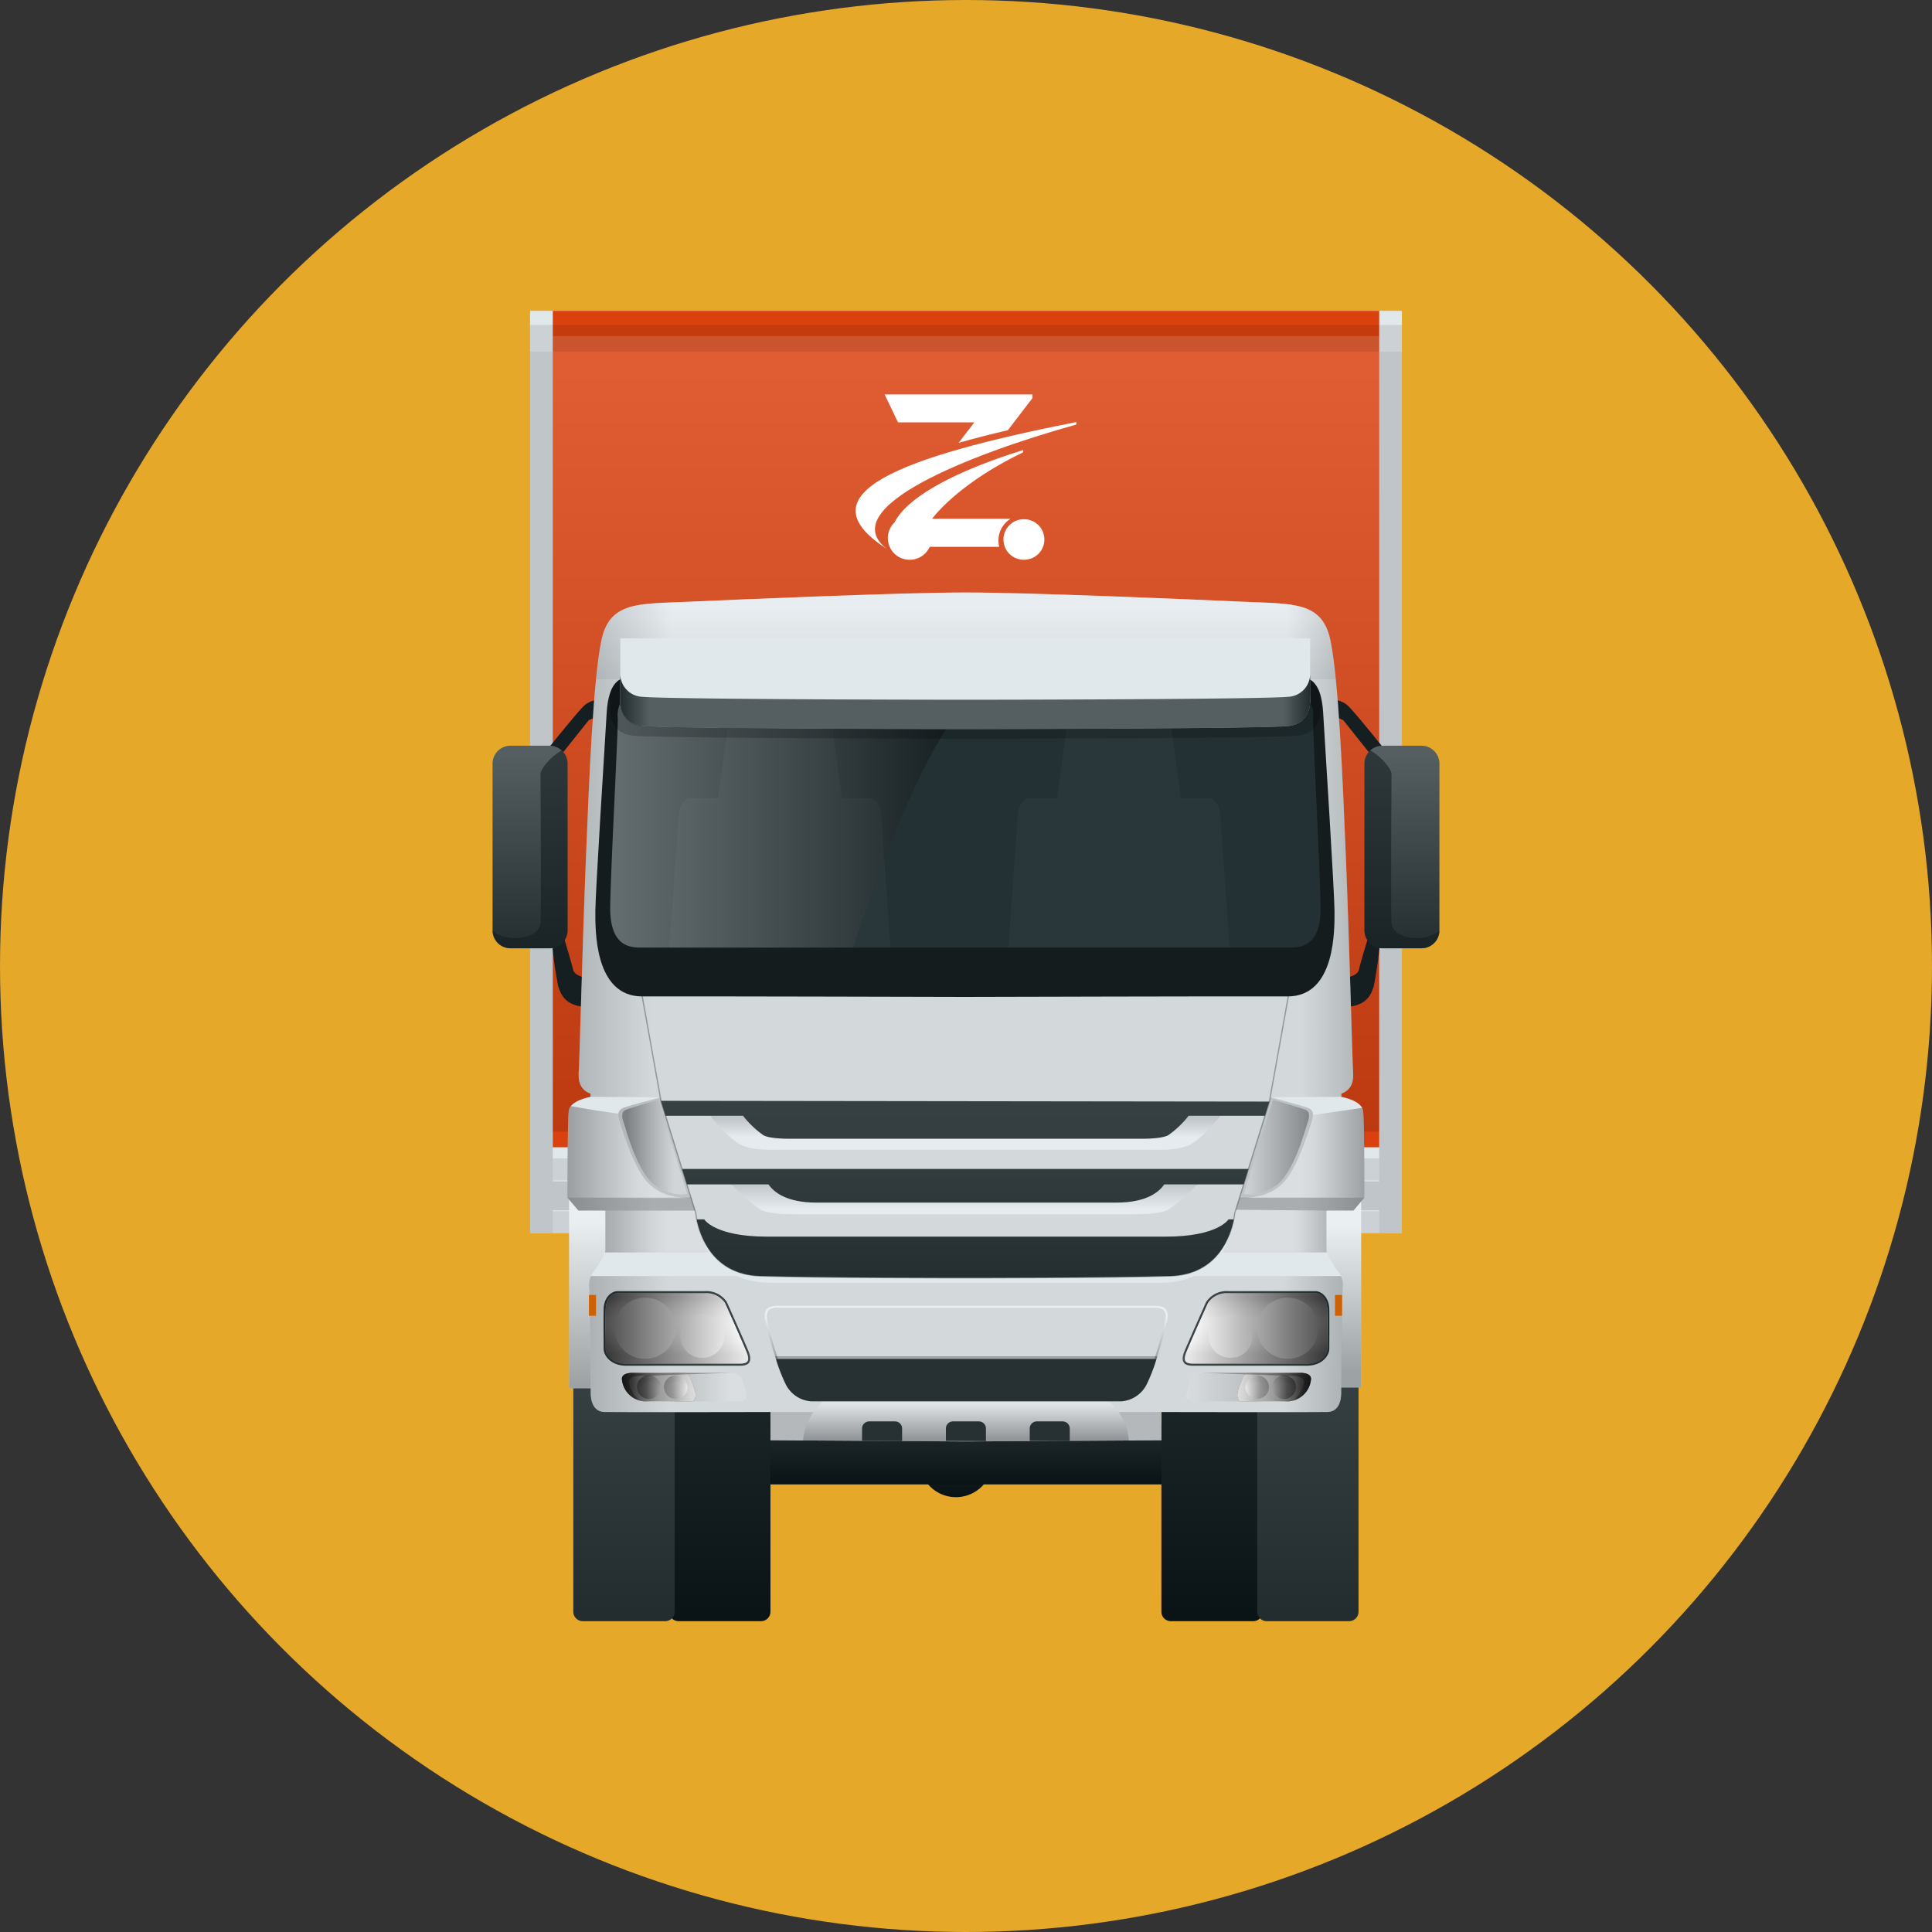 <svg xmlns="http://www.w3.org/2000/svg" xmlns:xlink="http://www.w3.org/1999/xlink" viewBox="0 0 325.16 325.16"><rect x="0" y="0" width="325.16" height="325.16" fill="#333333" stroke="none"/><defs><linearGradient id="a" x1="162.579" y1="61.257" x2="162.579" y2="201.991" gradientUnits="userSpaceOnUse"><stop offset="0" stop-color="#fff"></stop><stop offset="1"></stop></linearGradient><linearGradient id="b" x1="160.891" y1="239.768" x2="160.891" y2="252.124" gradientUnits="userSpaceOnUse"><stop offset="0" stop-color="#222b2e"></stop><stop offset="1" stop-color="#091215"></stop></linearGradient><linearGradient id="c" x1="162.943" y1="239.743" x2="162.943" y2="250.007" xlink:href="#b"></linearGradient><linearGradient id="d" x1="203.991" y1="221.485" x2="203.991" y2="273.742" xlink:href="#b"></linearGradient><linearGradient id="e" x1="220.116" y1="221.485" x2="220.116" y2="273.742" gradientUnits="userSpaceOnUse"><stop offset="0" stop-color="#3b4447"></stop><stop offset="1" stop-color="#222b2e"></stop></linearGradient><linearGradient id="f" x1="-3293.835" y1="221.485" x2="-3293.835" y2="273.742" gradientTransform="matrix(-1, 0, 0, 1, -3172.692, 0)" xlink:href="#b"></linearGradient><linearGradient id="g" x1="-3277.71" y1="221.485" x2="-3277.71" y2="273.742" gradientTransform="matrix(-1, 0, 0, 1, -3172.692, 0)" xlink:href="#e"></linearGradient><linearGradient id="h" x1="235.947" y1="126.866" x2="235.947" y2="160.84" gradientUnits="userSpaceOnUse"><stop offset="0" stop-color="#555e61"></stop><stop offset="1" stop-color="#222b2e"></stop></linearGradient><linearGradient id="i" x1="-3633.344" y1="126.866" x2="-3633.344" y2="160.84" gradientTransform="matrix(-1, 0, 0, 1, -3544.131, 0)" xlink:href="#h"></linearGradient><linearGradient id="j" x1="95.496" y1="162.641" x2="229.639" y2="162.641" gradientUnits="userSpaceOnUse"><stop offset="0.003"></stop><stop offset="0.107" stop-color="#fff"></stop><stop offset="0.921" stop-color="#fff"></stop><stop offset="1"></stop></linearGradient><linearGradient id="k" x1="221.333" y1="194.016" x2="232.599" y2="194.016" xlink:href="#a"></linearGradient><linearGradient id="l" x1="209.374" y1="193.075" x2="220.313" y2="193.075" xlink:href="#a"></linearGradient><linearGradient id="m" x1="162.31" y1="203.507" x2="162.31" y2="199.068" xlink:href="#a"></linearGradient><linearGradient id="n" x1="162.467" y1="191.396" x2="162.467" y2="188.151" xlink:href="#a"></linearGradient><linearGradient id="o" x1="217.408" y1="207.195" x2="226.171" y2="207.195" xlink:href="#a"></linearGradient><linearGradient id="p" x1="162.613" y1="221.825" x2="162.613" y2="228.69" xlink:href="#a"></linearGradient><linearGradient id="q" x1="199.609" y1="233.45" x2="220.645" y2="233.45" xlink:href="#a"></linearGradient><linearGradient id="r" x1="122.489" y1="233.45" x2="105.107" y2="233.45" xlink:href="#a"></linearGradient><linearGradient id="s" x1="226.164" y1="206.487" x2="226.164" y2="230.753" xlink:href="#a"></linearGradient><linearGradient id="t" x1="106.88" y1="193.951" x2="92.224" y2="193.951" xlink:href="#a"></linearGradient><linearGradient id="u" x1="113.354" y1="193.075" x2="105.524" y2="193.075" xlink:href="#a"></linearGradient><linearGradient id="v" x1="99.137" y1="228.679" x2="225.995" y2="228.679" xlink:href="#j"></linearGradient><linearGradient id="w" x1="112.704" y1="207.264" x2="100.184" y2="207.264" xlink:href="#a"></linearGradient><linearGradient id="x" x1="98.834" y1="205.717" x2="98.834" y2="232.882" xlink:href="#a"></linearGradient><linearGradient id="y" x1="162.567" y1="102.544" x2="162.567" y2="115.264" xlink:href="#a"></linearGradient><linearGradient id="z" x1="99.511" y1="107.021" x2="226.59" y2="107.021" xlink:href="#j"></linearGradient><linearGradient id="aa" x1="162.581" y1="236.332" x2="162.581" y2="242.108" xlink:href="#a"></linearGradient><linearGradient id="ab" x1="162.442" y1="168.43" x2="162.442" y2="218.214" gradientUnits="userSpaceOnUse"><stop offset="0.002" stop-color="#4a5356"></stop><stop offset="0.019" stop-color="#3b4447"></stop><stop offset="0.559" stop-color="#333c3f"></stop><stop offset="1" stop-color="#222b2e"></stop></linearGradient><linearGradient id="ac" x1="162.456" y1="168.431" x2="162.456" y2="218.216" xlink:href="#ab"></linearGradient><linearGradient id="ad" x1="162.457" y1="168.429" x2="162.457" y2="218.217" xlink:href="#ab"></linearGradient><linearGradient id="ae" x1="199.038" y1="223.58" x2="223.74" y2="223.58" xlink:href="#ab"></linearGradient><linearGradient id="af" x1="211.389" y1="214.468" x2="211.389" y2="230.115" gradientUnits="userSpaceOnUse"><stop offset="0" stop-color="#474747"></stop><stop offset="0.003" stop-color="#4b4b4b"></stop><stop offset="0.025" stop-color="#616161"></stop><stop offset="0.05" stop-color="#727272"></stop><stop offset="0.082" stop-color="#7d7d7d"></stop><stop offset="0.126" stop-color="#848484"></stop><stop offset="0.249" stop-color="#868686"></stop><stop offset="0.357" stop-color="#d2d2d2"></stop><stop offset="0.446" stop-color="#f2f2f2"></stop><stop offset="0.483" stop-color="#fff"></stop><stop offset="0.558" stop-color="#fff"></stop><stop offset="0.721" stop-color="#d2d2d2"></stop><stop offset="0.87" stop-color="#868686"></stop></linearGradient><linearGradient id="ag" x1="200.01" y1="223.579" x2="226.964" y2="223.579" xlink:href="#a"></linearGradient><linearGradient id="ah" x1="208.24" y1="233.45" x2="220.645" y2="233.45" xlink:href="#af"></linearGradient><linearGradient id="ai" x1="211.589" y1="231.383" x2="211.589" y2="236.436" xlink:href="#af"></linearGradient><linearGradient id="aj" x1="209.623" y1="233.45" x2="212.079" y2="233.45" xlink:href="#a"></linearGradient><linearGradient id="ak" x1="216.141" y1="231.383" x2="216.141" y2="236.436" xlink:href="#af"></linearGradient><linearGradient id="al" x1="214.175" y1="233.45" x2="216.631" y2="233.45" xlink:href="#a"></linearGradient><linearGradient id="am" x1="208.24" y1="233.45" x2="220.645" y2="233.45" xlink:href="#a"></linearGradient><linearGradient id="an" x1="-3147.041" y1="223.58" x2="-3122.339" y2="223.58" gradientTransform="matrix(-1, 0, 0, 1, -3020.762, 0)" xlink:href="#ab"></linearGradient><linearGradient id="ao" x1="-3134.689" y1="214.468" x2="-3134.689" y2="230.115" gradientTransform="matrix(-1, 0, 0, 1, -3020.762, 0)" xlink:href="#af"></linearGradient><linearGradient id="ap" x1="-3146.068" y1="223.579" x2="-3119.113" y2="223.579" gradientTransform="matrix(-1, 0, 0, 1, -3020.762, 0)" xlink:href="#a"></linearGradient><linearGradient id="aq" x1="-3137.838" y1="233.45" x2="-3125.432" y2="233.45" gradientTransform="matrix(-1, 0, 0, 1, -3020.762, 0)" xlink:href="#af"></linearGradient><linearGradient id="ar" x1="-3134.49" y1="231.383" x2="-3134.49" y2="236.436" gradientTransform="matrix(-1, 0, 0, 1, -3020.762, 0)" xlink:href="#af"></linearGradient><linearGradient id="as" x1="-3136.456" y1="233.45" x2="-3134" y2="233.45" gradientTransform="matrix(-1, 0, 0, 1, -3020.762, 0)" xlink:href="#a"></linearGradient><linearGradient id="at" x1="-3129.938" y1="231.383" x2="-3129.938" y2="236.436" gradientTransform="matrix(-1, 0, 0, 1, -3020.762, 0)" xlink:href="#af"></linearGradient><linearGradient id="au" x1="-3131.904" y1="233.45" x2="-3129.448" y2="233.45" gradientTransform="matrix(-1, 0, 0, 1, -3020.762, 0)" xlink:href="#a"></linearGradient><linearGradient id="av" x1="-3137.838" y1="233.45" x2="-3125.432" y2="233.45" gradientTransform="matrix(-1, 0, 0, 1, -3020.762, 0)" xlink:href="#a"></linearGradient><linearGradient id="aw" x1="102.7" y1="138.909" x2="159.202" y2="138.909" xlink:href="#a"></linearGradient><linearGradient id="ax" x1="104.358" y1="118.121" x2="220.534" y2="118.121" gradientUnits="userSpaceOnUse"><stop offset="0" stop-color="#222b2e"></stop><stop offset="0.043" stop-color="#555e61"></stop><stop offset="0.961" stop-color="#555e61"></stop><stop offset="1" stop-color="#222b2e"></stop></linearGradient></defs><g style="isolation:isolate"><circle cx="162.58" cy="162.58" r="162.58" fill="#e5a829"></circle><rect x="89.213" y="52.314" width="146.731" height="155.256" fill="#e1e8ec"></rect><rect x="93.035" y="52.314" width="139.088" height="140.773" fill="#da410f"></rect><rect x="93.035" y="56.573" width="139.088" height="133.894" opacity="0.15" fill="url(#a)" style="mix-blend-mode:multiply"></rect><rect x="89.213" y="54.679" width="146.731" height="4.514" opacity="0.1" style="mix-blend-mode:multiply"></rect><rect x="93.035" y="194.949" width="139.088" height="3.722" opacity="0.1" style="mix-blend-mode:multiply"></rect><rect x="93.035" y="203.847" width="139.088" height="3.723" opacity="0.1" style="mix-blend-mode:multiply"></rect><rect x="93.035" y="198.813" width="139.088" height="4.891" opacity="0.15" style="mix-blend-mode:multiply"></rect><rect x="232.123" y="59.193" width="3.821" height="148.376" opacity="0.15" style="mix-blend-mode:multiply"></rect><rect x="89.213" y="59.193" width="3.822" height="148.376" opacity="0.15" style="mix-blend-mode:multiply"></rect><path d="M167.069,245.765a6.178,6.178,0,1,1-6.178-6.146A6.163,6.163,0,0,1,167.069,245.765Z" fill="url(#b)"></path><rect x="126.277" y="239.619" width="73.331" height="10.211" fill="url(#c)"></rect><path d="M212.518,222.438a1.594,1.594,0,0,0-1.593-1.585H197.056a1.592,1.592,0,0,0-1.592,1.585v48.824a1.591,1.591,0,0,0,1.592,1.584h13.869a1.592,1.592,0,0,0,1.593-1.584Z" fill="url(#d)"></path><path d="M228.643,222.438a1.593,1.593,0,0,0-1.592-1.585h-13.87a1.594,1.594,0,0,0-1.592,1.585v48.824a1.593,1.593,0,0,0,1.592,1.584h13.87a1.592,1.592,0,0,0,1.592-1.584Z" fill="url(#e)"></path><path d="M112.616,222.438a1.594,1.594,0,0,1,1.593-1.585h13.872a1.593,1.593,0,0,1,1.589,1.585v48.824a1.591,1.591,0,0,1-1.589,1.584H114.209a1.593,1.593,0,0,1-1.593-1.584Z" fill="url(#f)"></path><path d="M96.491,222.438a1.592,1.592,0,0,1,1.592-1.585h13.87a1.593,1.593,0,0,1,1.592,1.585v48.824a1.592,1.592,0,0,1-1.592,1.584H98.083a1.591,1.591,0,0,1-1.592-1.584Z" fill="url(#g)"></path><path d="M227,118.911a3.75,3.75,0,0,0-2.633-1.112v2.819a7.223,7.223,0,0,1,1.715.595l4.59,5.758,2.274-.953S228.2,120.1,227,118.911Z" fill="#151e21"></path><path d="M230.231,157.9s-1.279,4.17-1.517,5.281-2.154,1.35-2.154,1.35l.238,4.923c3.272-.278,3.992-2.1,4.428-3.533a70.716,70.716,0,0,0,1-7.068Z" fill="#151e21"></path><path d="M242.255,156.6a3.007,3.007,0,0,1-3,2.993h-6.6a3.009,3.009,0,0,1-3.007-2.993v-28.1a3.009,3.009,0,0,1,3.007-2.993h6.6a3.008,3.008,0,0,1,3,2.993Z" fill="url(#h)"></path><path d="M239.346,157.816c-2.449.287-5-.559-5.152-2.549s0-23.97,0-25.014c0-.766-1.576-2.817-3.566-3.958a2.983,2.983,0,0,0-.989,2.21v28.1a3.009,3.009,0,0,0,3.007,2.993h6.6a3.007,3.007,0,0,0,3-2.9A6.545,6.545,0,0,1,239.346,157.816Z" fill="#151e21" opacity="0.6"></path><path d="M98.163,118.911A3.747,3.747,0,0,1,100.8,117.8v2.819a7.223,7.223,0,0,0-1.715.595l-4.591,5.758-2.274-.953S96.966,120.1,98.163,118.911Z" fill="#151e21"></path><path d="M94.93,157.9s1.279,4.17,1.518,5.281,2.154,1.35,2.154,1.35l-.241,4.923c-3.271-.278-3.989-2.1-4.428-3.533a70.227,70.227,0,0,1-1-7.068Z" fill="#151e21"></path><path d="M82.9,156.6a3.009,3.009,0,0,0,3.008,2.993h6.6a3.009,3.009,0,0,0,3.006-2.993v-28.1a3.009,3.009,0,0,0-3.006-2.993h-6.6a3.01,3.01,0,0,0-3.008,2.993Z" fill="url(#i)"></path><path d="M85.815,157.816c2.45.287,5-.559,5.152-2.549s0-23.97,0-25.014c0-.766,1.576-2.817,3.565-3.958a2.979,2.979,0,0,1,.989,2.21v28.1a3.009,3.009,0,0,1-3.006,2.993h-6.6a3.005,3.005,0,0,1-3-2.9A6.526,6.526,0,0,0,85.815,157.816Z" fill="#151e21" opacity="0.6"></path><path d="M229.409,186.942c-.232-1.761-3.655-2.334-3.655-2.334v-.537c2.385-.919,2-3.147,1.927-4.492s-.6-21.347-1.162-35.232-1.238-29.858-2.588-36.5-6.228-6.195-14.556-6.57-35.9-1.562-46.807-1.562-38.483,1.19-46.811,1.562-13.2-.074-14.555,6.57-2.027,22.618-2.588,36.5-1.086,33.889-1.161,35.232-.459,3.573,1.928,4.492v.537s-3.426.573-3.656,2.334-.229,14.623-.229,14.623l.291.344v31.75h3.619c0,.472.006.746.006.746s-.151,3.187,2.29,3.238,27.968,0,27.968,0V242.4l32.9.2,32.9-.2v-4.756s25.527.05,27.968,0,2.289-3.238,2.289-3.238,0-.328.009-.879h3.342V202.234l.567-.669S229.639,188.7,229.409,186.942Z" fill="#e1e8ec"></path><path d="M227.791,203.747l1.848-2.182s0-12.863-.23-14.623a1.421,1.421,0,0,0-.161-.475l-8.281,1.195a1.175,1.175,0,0,0-.816-1.193c-.742-.339-6.372-1.8-6.372-1.8l11.975-.065v-.537c2.385-.919,2-3.147,1.927-4.492s-.6-21.347-1.162-35.232c-.422-10.444-.909-22.07-1.7-30.018H220.5v2.9s.655,4.616-3.82,4.995-41.518.489-54.232.489-49.761-.108-54.236-.489-3.82-4.995-3.82-4.995v-2.9h-4.076c-.79,7.948-1.28,19.574-1.7,30.018-.563,13.885-1.086,33.889-1.161,35.232s-.459,3.573,1.928,4.492v.537l11.874.065s-5.629,1.457-6.37,1.8a1.192,1.192,0,0,0-.807.955c-2.645-.332-5.889-.881-8-1.256a1.546,1.546,0,0,0-.352.774c-.229,1.76-.229,14.623-.229,14.623l1.845,2.182h4.54v6.546a1.8,1.8,0,0,1-.088.489h17.526a11.172,11.172,0,0,1-1.373-3.439L131.9,210.7l63.811.248,11.359-3.609a11.137,11.137,0,0,1-1.376,3.439h17.644a1.721,1.721,0,0,1-.086-.489v-6.546Zm-31.556,0c-1.637.638-4.135.638-8.218.638H136.6c-4.082,0-6.581,0-8.219-.638s-5.506-4.627-5.506-4.627h78.866S197.874,203.109,196.235,203.747Zm3.574-10.881c-2.2.776-3.922.641-7.576.641H132.7c-3.654,0-5.371.135-7.574-.641s-5.668-5.157-5.668-5.157h86.016S202.012,192.092,199.809,192.866Z" opacity="0.1" style="mix-blend-mode:multiply"></path><path d="M227.791,203.747l1.848-2.182s0-12.863-.23-14.623a1.421,1.421,0,0,0-.161-.475l-8.281,1.195a1.175,1.175,0,0,0-.816-1.193c-.742-.339-6.372-1.8-6.372-1.8l11.975-.065v-.537c2.385-.919,2-3.147,1.927-4.492s-.6-21.347-1.162-35.232c-.422-10.444-.909-22.07-1.7-30.018H220.5v2.9s.655,4.616-3.82,4.995-41.518.489-54.232.489-49.761-.108-54.236-.489-3.82-4.995-3.82-4.995v-2.9h-4.076c-.79,7.948-1.28,19.574-1.7,30.018-.563,13.885-1.086,33.889-1.161,35.232s-.459,3.573,1.928,4.492v.537l11.874.065s-5.629,1.457-6.37,1.8a1.192,1.192,0,0,0-.807.955c-2.645-.332-5.889-.881-8-1.256a1.546,1.546,0,0,0-.352.774c-.229,1.76-.229,14.623-.229,14.623l1.845,2.182h4.54v6.546a1.8,1.8,0,0,1-.088.489h17.526a11.172,11.172,0,0,1-1.373-3.439L131.9,210.7l63.811.248,11.359-3.609a11.137,11.137,0,0,1-1.376,3.439h17.644a1.721,1.721,0,0,1-.086-.489v-6.546Zm-31.556,0c-1.637.638-4.135.638-8.218.638H136.6c-4.082,0-6.581,0-8.219-.638s-5.506-4.627-5.506-4.627h78.866S197.874,203.109,196.235,203.747Zm3.574-10.881c-2.2.776-3.922.641-7.576.641H132.7c-3.654,0-5.371.135-7.574-.641s-5.668-5.157-5.668-5.157h86.016S202.012,192.092,199.809,192.866Z" opacity="0.15" fill="url(#j)" style="mix-blend-mode:multiply"></path><polygon points="227.791 203.747 229.639 201.565 208.621 201.565 207.985 203.609 223.256 203.747 227.791 203.747" opacity="0.2" style="mix-blend-mode:multiply"></polygon><path d="M229.248,186.467l-8.281,1.195v0a2.739,2.739,0,0,1-.076.562c-.216.922-2.347,7.957-4.662,10.569a8.709,8.709,0,0,1-5.981,2.777h19.391s0-12.863-.23-14.623A1.421,1.421,0,0,0,229.248,186.467Z" opacity="0.15" fill="url(#k)" style="mix-blend-mode:multiply"></path><path d="M220.151,186.469c-.742-.339-6.372-1.8-6.372-1.8h0l-.123.684-5.088,16.379h0c2.467-.247,5.343-.337,7.661-2.948s4.446-9.647,4.662-10.569S220.891,186.806,220.151,186.469Z" opacity="0.1" style="mix-blend-mode:multiply"></path><path d="M214.252,185.116l-4.878,15.791s2.253.737,5.311-1.336,4.969-9.417,5.279-10.307.71-2.089-.278-2.489S214.252,185.116,214.252,185.116Z" opacity="0.3" fill="url(#l)" style="mix-blend-mode:multiply"></path><path d="M122.877,199.12s3.868,3.989,5.506,4.627,4.137.638,8.219.638h51.415c4.083,0,6.581,0,8.218-.638s5.508-4.627,5.508-4.627Z" opacity="0.15" fill="url(#m)" style="mix-blend-mode:multiply"></path><path d="M119.459,187.709s3.466,4.383,5.668,5.157,3.92.641,7.574.641h59.532c3.654,0,5.372.135,7.576-.641s5.666-5.157,5.666-5.157Z" opacity="0.15" fill="url(#n)" style="mix-blend-mode:multiply"></path><path d="M207.985,203.609l-.176.568a13.734,13.734,0,0,1-2.556,6.575l.081.017,17.922.013v-7.035Z" opacity="0.15" fill="url(#o)" style="mix-blend-mode:multiply"></path><path d="M130.58,228.7h.377a60.836,60.836,0,0,1-1.836-6.6,1.877,1.877,0,0,1,.188-1.533,2.334,2.334,0,0,1,1.745-.449l.433,0,62.684,0a2.335,2.335,0,0,1,1.746.449,1.873,1.873,0,0,1,.189,1.533,60.836,60.836,0,0,1-1.836,6.6h.377a61.089,61.089,0,0,0,1.811-6.54c.459-2.551-1.416-2.4-2.718-2.4H131.487c-1.3,0-3.177-.152-2.718,2.4A60.618,60.618,0,0,0,130.58,228.7Z" opacity="0.3" fill="url(#p)" style="mix-blend-mode:multiply"></path><path d="M194.66,228.663c.044-.132.087-.266.129-.4H130.438c.042.134.085.268.129.4Z" opacity="0.3" style="mix-blend-mode:multiply"></path><path d="M200.286,232.318c.428-.785.91-1.268,2.64-1.268h15.841c.971,0,2.063.241,1.851,1.268a4.066,4.066,0,0,1-4.429,3.532H201.5c-1,0-2.124-.151-1.851-1.117S200.286,232.318,200.286,232.318Z" opacity="0.3" fill="url(#q)" style="mix-blend-mode:multiply"></path><path d="M125.028,232.318c-.423-.785-.909-1.268-2.641-1.268h-15.84c-.97,0-2.061.241-1.851,1.268a4.071,4.071,0,0,0,4.433,3.532h14.685c1,0,2.124-.151,1.853-1.117S125.028,232.318,125.028,232.318Z" opacity="0.3" fill="url(#r)" style="mix-blend-mode:multiply"></path><path d="M227.791,203.747h-4.535v6.546c0,.88,1.189,2.6,1.612,3.293a4.015,4.015,0,0,1,1.116,3.062c-.1,1.544-.224,13.521-.254,16.878h3.342V202.234Z" opacity="0.3" fill="url(#s)" style="mix-blend-mode:multiply"></path><polygon points="116.293 201.565 95.496 201.565 97.341 203.747 101.881 203.747 116.969 203.747 116.293 201.565" opacity="0.2" style="mix-blend-mode:multiply"></polygon><path d="M108.8,198.788c-2.317-2.612-4.446-9.647-4.661-10.569a2.244,2.244,0,0,1-.065-.795c-2.645-.332-5.889-.881-8-1.256a1.546,1.546,0,0,0-.352.774c-.229,1.76-.229,14.623-.229,14.623l20.849.17,0-.011C113.9,201.486,111.081,201.355,108.8,198.788Z" opacity="0.15" fill="url(#t)" style="mix-blend-mode:multiply"></path><path d="M111.258,185.357l-.119-.654c-.794.207-5.576,1.455-6.254,1.766-.742.337-.958.828-.742,1.75s2.344,7.957,4.661,10.569c2.277,2.568,5.1,2.7,7.538,2.936Z" opacity="0.1" style="mix-blend-mode:multiply"></path><path d="M110.782,185.116l4.878,15.791s-2.255.737-5.311-1.336-4.971-9.417-5.28-10.307-.711-2.089.279-2.489S110.782,185.116,110.782,185.116Z" opacity="0.3" fill="url(#u)" style="mix-blend-mode:multiply"></path><path d="M200.962,214.758c-2.811,1.286-4.784,1.144-9.837,1.144H133.893c-5.054,0-7.024.142-9.838-1.144H99.476a3.551,3.551,0,0,0-.328,1.89c.115,1.8.264,17.757.264,17.757s-.151,3.187,2.29,3.238,27.968,0,27.968,0V242.4l32.9.2,32.9-.2v-4.756s25.527.05,27.968,0,2.289-3.238,2.289-3.238.149-15.958.263-17.757a3.533,3.533,0,0,0-.327-1.89Zm-4.5,7.4a61.089,61.089,0,0,1-1.811,6.54h-.377a60.836,60.836,0,0,0,1.836-6.6,1.873,1.873,0,0,0-.189-1.533,2.335,2.335,0,0,0-1.746-.449l-62.684,0-.433,0a2.334,2.334,0,0,0-1.745.449,1.877,1.877,0,0,0-.188,1.533,60.836,60.836,0,0,0,1.836,6.6h-.377a60.618,60.618,0,0,1-1.811-6.54c-.459-2.551,1.416-2.4,2.718-2.4H193.74C195.042,219.761,196.917,219.609,196.458,222.16Z" opacity="0.1" style="mix-blend-mode:multiply"></path><path d="M200.962,214.758c-2.811,1.286-4.784,1.144-9.837,1.144H133.893c-5.054,0-7.024.142-9.838-1.144H99.476a3.551,3.551,0,0,0-.328,1.89c.115,1.8.264,17.757.264,17.757s-.151,3.187,2.29,3.238,27.968,0,27.968,0V242.4l32.9.2,32.9-.2v-4.756s25.527.05,27.968,0,2.289-3.238,2.289-3.238.149-15.958.263-17.757a3.533,3.533,0,0,0-.327-1.89Zm-4.5,7.4a61.089,61.089,0,0,1-1.811,6.54h-.377a60.836,60.836,0,0,0,1.836-6.6,1.873,1.873,0,0,0-.189-1.533,2.335,2.335,0,0,0-1.746-.449l-62.684,0-.433,0a2.334,2.334,0,0,0-1.745.449,1.877,1.877,0,0,0-.188,1.533,60.836,60.836,0,0,0,1.836,6.6h-.377a60.618,60.618,0,0,1-1.811-6.54c-.459-2.551,1.416-2.4,2.718-2.4H193.74C195.042,219.761,196.917,219.609,196.458,222.16Z" opacity="0.15" fill="url(#v)" style="mix-blend-mode:multiply"></path><path d="M117.1,204.177l-.135-.43H101.881v7.035h17.8A13.721,13.721,0,0,1,117.1,204.177Z" opacity="0.15" fill="url(#w)" style="mix-blend-mode:multiply"></path><g opacity="0.3" style="mix-blend-mode:multiply"><path d="M162.457,215.173c-.245,0-24.591,0-34.54-.315-10.037-.314-10.91-10.57-10.917-10.673l-5.843-18.8-3.6-20.033h109.8l-3.6,20.021-5.85,18.832c0,.08-.876,10.336-10.915,10.65C187.048,215.169,162.7,215.173,162.457,215.173Zm-54.65-49.609,3.555,19.775,5.842,18.807c.013.125.874,10.2,10.722,10.5,9.945.311,34.286.316,34.531.316s24.586,0,34.531-.316c9.852-.308,10.709-10.377,10.716-10.478l5.849-18.844,3.552-19.762Z"></path></g><path d="M99.148,216.648a4.015,4.015,0,0,1,1.117-3.062c.423-.69,1.616-2.413,1.616-3.293v-6.546h-4.54l-1.554-1.838v31.75h3.619C99.373,230.5,99.249,218.213,99.148,216.648Z" opacity="0.3" fill="url(#x)" style="mix-blend-mode:multiply"></path><path d="M104.392,107.454H220.5v6.875h4.318c-.26-2.617-.553-4.838-.887-6.484-1.351-6.644-6.228-6.195-14.556-6.57s-35.9-1.562-46.807-1.562-38.483,1.19-46.811,1.562-13.2-.074-14.555,6.57c-.332,1.646-.626,3.867-.886,6.484h4.076Z" opacity="0.1" fill="url(#y)" style="mix-blend-mode:multiply"></path><path d="M104.392,107.454H220.5v6.875h4.318c-.26-2.617-.553-4.838-.887-6.484-1.351-6.644-6.228-6.195-14.556-6.57s-35.9-1.562-46.807-1.562-38.483,1.19-46.811,1.562-13.2-.074-14.555,6.57c-.332,1.646-.626,3.867-.886,6.484h4.076Z" opacity="0.15" fill="url(#z)" style="mix-blend-mode:multiply"></path><path d="M190.009,242.432a9.952,9.952,0,0,0-3.382-6.582H138.535a9.961,9.961,0,0,0-3.382,6.582l27.415.169Z" opacity="0.3" fill="url(#aa)" style="mix-blend-mode:multiply"></path><path d="M136.894,237.643H129.67V242.4h5.487A10.592,10.592,0,0,1,136.894,237.643Z" opacity="0.15" style="mix-blend-mode:multiply"></path><path d="M188.271,237.643a10.576,10.576,0,0,1,1.736,4.756h5.457v-4.756Z" opacity="0.15" style="mix-blend-mode:multiply"></path><path d="M150.637,239.226h-4.349a1.2,1.2,0,0,0-1.2,1.187v2.081l6.736.041v-2.122A1.193,1.193,0,0,0,150.637,239.226Z" fill="#273033"></path><path d="M164.741,239.226h-4.35a1.194,1.194,0,0,0-1.193,1.187v2.081l6.737.041v-2.122A1.193,1.193,0,0,0,164.741,239.226Z" fill="#273033"></path><path d="M178.847,239.226H174.5a1.194,1.194,0,0,0-1.195,1.187v2.081l6.739.041v-2.122A1.2,1.2,0,0,0,178.847,239.226Z" fill="#273033"></path><path d="M213.641,185.4l-102.4-.128.015.081.756,2.435h13.042a16.026,16.026,0,0,0,3.474,3.3c1.351.651,4.493.564,5.5.564h57.046c1,0,4.146.087,5.5-.564a15.966,15.966,0,0,0,3.471-3.3H212.9Z" fill="url(#ab)"></path><path d="M210.121,196.739H114.792l.81,2.6h13.743c.875,1.285,3,3.059,8.055,3.059h50.491c5.054,0,7.178-1.774,8.054-3.059h13.364Z" fill="url(#ac)"></path><path d="M207.654,205.226h-.9s-1.747,2.9-10.519,2.9H129.051c-8.772,0-10.52-2.9-10.52-2.9H117.26c.509,2.618,2.588,9.275,10.664,9.527,10.061.315,34.533.315,34.533.315s24.473,0,34.534-.315C205.066,214.5,207.145,207.844,207.654,205.226Z" fill="url(#ad)"></path><path d="M130.58,228.7a28.918,28.918,0,0,0,1.6,4.159,5.186,5.186,0,0,0,4.362,2.991h52.151a5.192,5.192,0,0,0,4.363-2.991,29.07,29.07,0,0,0,1.595-4.159Z" fill="#273033"></path><rect x="224.685" y="217.946" width="1.189" height="3.502" fill="#cd6104"></rect><rect x="99.122" y="217.946" width="1.188" height="3.502" fill="#cd6104"></rect><path d="M200.8,229.859c-1.063,0-2.374-.279-1.435-2.487s3.248-7.4,3.623-8.237A4.117,4.117,0,0,1,206.7,217.3h14.683c1,0,2.31,1.025,2.343,3.047s0,5.5,0,6.651-1.22,2.86-3.812,2.86Z" fill="url(#ae)"></path><path d="M200.8,229.5c-.686,0-1.107-.129-1.284-.4-.2-.3-.138-.852.177-1.595,1.023-2.41,3.6-8.174,3.622-8.231a3.784,3.784,0,0,1,3.39-1.623h14.683c.784,0,1.957.857,1.985,2.7.022,1.477.012,3.775,0,5.3,0,.568,0,1.043,0,1.35,0,1.009-1.1,2.5-3.454,2.5Z" fill="url(#af)"></path><ellipse cx="207.115" cy="224.86" rx="3.702" ry="3.683" fill="#fff"></ellipse><path d="M221.88,223.58a5.146,5.146,0,1,0-5.145,5.12A5.133,5.133,0,0,0,221.88,223.58Z" fill="#fff"></path><path d="M200.8,229.5c-.686,0-1.107-.129-1.284-.4-.2-.3-.138-.852.177-1.595,1.023-2.41,3.6-8.174,3.622-8.231a3.784,3.784,0,0,1,3.39-1.623h14.683c.784,0,1.957.857,1.985,2.7.022,1.477.012,3.775,0,5.3,0,.568,0,1.043,0,1.35,0,1.009-1.1,2.5-3.454,2.5Z" opacity="0.8" fill="url(#ag)" style="mix-blend-mode:screen"></path><path d="M218.767,231.05h-8.908a2.528,2.528,0,0,0-.8,1.117c-.495,1.294-1.372,2.928-.328,3.683h7.46a4.066,4.066,0,0,0,4.429-3.532C220.83,231.291,219.738,231.05,218.767,231.05Z" fill="url(#ah)"></path><path d="M213.564,233.451a1.976,1.976,0,1,1-1.974-1.967A1.97,1.97,0,0,1,213.564,233.451Z" fill="url(#ai)"></path><path d="M212.568,233.451a.981.981,0,1,1-.978-.975A.978.978,0,0,1,212.568,233.451Z" fill="#fff"></path><path d="M213.564,233.451a1.976,1.976,0,1,1-1.974-1.967A1.97,1.97,0,0,1,213.564,233.451Z" opacity="0.8" fill="url(#aj)" style="mix-blend-mode:screen"></path><path d="M211.59,232.013a2.158,2.158,0,0,1,1.953,1.236,1.965,1.965,0,0,0-3.91,0A2.163,2.163,0,0,1,211.59,232.013Z" opacity="0.1" style="mix-blend-mode:multiply"></path><path d="M218.117,233.451a1.976,1.976,0,1,1-1.976-1.967A1.972,1.972,0,0,1,218.117,233.451Z" fill="url(#ak)"></path><path d="M217.121,233.451a.98.98,0,1,1-.98-.975A.979.979,0,0,1,217.121,233.451Z" fill="#fff"></path><path d="M218.117,233.451a1.976,1.976,0,1,1-1.976-1.967A1.972,1.972,0,0,1,218.117,233.451Z" opacity="0.8" fill="url(#al)" style="mix-blend-mode:screen"></path><path d="M216.141,232.013a2.16,2.16,0,0,1,1.954,1.236,1.965,1.965,0,0,0-3.91,0A2.161,2.161,0,0,1,216.141,232.013Z" opacity="0.1" style="mix-blend-mode:multiply"></path><path d="M218.767,231.05h-8.908a2.528,2.528,0,0,0-.8,1.117c-.495,1.294-1.372,2.928-.328,3.683h7.46a4.066,4.066,0,0,0,4.429-3.532C220.83,231.291,219.738,231.05,218.767,231.05Z" opacity="0.8" fill="url(#am)" style="mix-blend-mode:screen"></path><path d="M218.767,231.05H202.926c-.175,0-.334.006-.487.016,3.483.087,14.253.5,15.122.5.972,0,2.064.242,1.851,1.268a4.275,4.275,0,0,1-1.737,2.83,4.012,4.012,0,0,0,2.943-3.351C220.83,231.291,219.738,231.05,218.767,231.05Z" opacity="0.3" style="mix-blend-mode:multiply"></path><path d="M124.52,229.859c1.062,0,2.376-.279,1.438-2.487s-3.249-7.4-3.626-8.237a4.114,4.114,0,0,0-3.718-1.834H103.932c-1,0-2.31,1.025-2.341,3.047s0,5.5,0,6.651,1.216,2.86,3.81,2.86Z" fill="url(#an)"></path><path d="M124.52,229.5c.687,0,1.106-.129,1.285-.4.2-.3.139-.852-.179-1.595-1.021-2.41-3.595-8.174-3.621-8.231a3.787,3.787,0,0,0-3.391-1.623H103.932c-.784,0-1.956.857-1.984,2.7-.023,1.477-.013,3.775,0,5.3,0,.568,0,1.043,0,1.35,0,1.009,1.1,2.5,3.453,2.5Z" fill="url(#ao)"></path><path d="M114.5,224.86a3.7,3.7,0,1,1,3.7,3.684A3.693,3.693,0,0,1,114.5,224.86Z" fill="#fff"></path><path d="M103.436,223.58a5.145,5.145,0,1,1,5.147,5.12A5.132,5.132,0,0,1,103.436,223.58Z" fill="#fff"></path><path d="M124.52,229.5c.687,0,1.106-.129,1.285-.4.2-.3.139-.852-.179-1.595-1.021-2.41-3.595-8.174-3.621-8.231a3.787,3.787,0,0,0-3.391-1.623H103.932c-.784,0-1.956.857-1.984,2.7-.023,1.477-.013,3.775,0,5.3,0,.568,0,1.043,0,1.35,0,1.009,1.1,2.5,3.453,2.5Z" opacity="0.8" fill="url(#ap)" style="mix-blend-mode:screen"></path><path d="M106.547,231.05h8.91a2.544,2.544,0,0,1,.8,1.117c.5,1.294,1.371,2.928.326,3.683h-7.456a4.071,4.071,0,0,1-4.433-3.532C104.486,231.291,105.577,231.05,106.547,231.05Z" fill="url(#aq)"></path><path d="M111.752,233.451a1.976,1.976,0,1,0,1.974-1.967A1.97,1.97,0,0,0,111.752,233.451Z" fill="url(#ar)"></path><path d="M112.746,233.451a.982.982,0,1,0,.98-.975A.98.98,0,0,0,112.746,233.451Z" fill="#fff"></path><path d="M111.752,233.451a1.976,1.976,0,1,0,1.974-1.967A1.97,1.97,0,0,0,111.752,233.451Z" opacity="0.8" fill="url(#as)" style="mix-blend-mode:screen"></path><path d="M113.726,232.013a2.158,2.158,0,0,0-1.953,1.236,1.965,1.965,0,0,1,3.909,0A2.161,2.161,0,0,0,113.726,232.013Z" opacity="0.1" style="mix-blend-mode:multiply"></path><path d="M107.2,233.451a1.976,1.976,0,1,0,1.974-1.967A1.97,1.97,0,0,0,107.2,233.451Z" fill="url(#at)"></path><path d="M108.194,233.451a.981.981,0,1,0,.98-.975A.978.978,0,0,0,108.194,233.451Z" fill="#fff"></path><path d="M107.2,233.451a1.976,1.976,0,1,0,1.974-1.967A1.97,1.97,0,0,0,107.2,233.451Z" opacity="0.8" fill="url(#au)" style="mix-blend-mode:screen"></path><path d="M109.174,232.013a2.155,2.155,0,0,0-1.953,1.236,1.965,1.965,0,0,1,3.909,0A2.161,2.161,0,0,0,109.174,232.013Z" opacity="0.1" style="mix-blend-mode:multiply"></path><path d="M106.547,231.05h8.91a2.544,2.544,0,0,1,.8,1.117c.5,1.294,1.371,2.928.326,3.683h-7.456a4.071,4.071,0,0,1-4.433-3.532C104.486,231.291,105.577,231.05,106.547,231.05Z" opacity="0.8" fill="url(#av)" style="mix-blend-mode:screen"></path><path d="M106.547,231.05h15.84c.177,0,.336.006.49.016-3.484.087-14.253.5-15.121.5-.973,0-2.065.242-1.853,1.268a4.276,4.276,0,0,0,1.739,2.83,4.015,4.015,0,0,1-2.946-3.351C104.486,231.291,105.577,231.05,106.547,231.05Z" opacity="0.3" style="mix-blend-mode:multiply"></path><path d="M224.6,153.3c0-2.838-1.532-27.187-1.916-33.455-.218-3.584-1.3-4.951-2.187-5.466v2.849s.655,4.616-3.82,4.995-41.518.489-54.232.489-49.761-.108-54.236-.489-3.82-4.995-3.82-4.995v-2.9c-.9.475-2.049,1.812-2.275,5.515-.381,6.268-1.914,30.617-1.914,33.455s-.3,14.44,7.916,14.4,54.285.084,54.285.084,46.07-.127,54.282-.084S224.6,156.136,224.6,153.3Z" fill="#141c1e"></path><path d="M222.256,152.5c-.133-7.376-1.335-29.37-1.267-31.628a5.04,5.04,0,0,0-.468-2.642,3.925,3.925,0,0,1-3.841,3.994c-4.475.381-41.518.489-54.232.489s-49.761-.108-54.236-.489a3.9,3.9,0,0,1-3.831-3.883,5.227,5.227,0,0,0-.408,2.531c.066,2.258-1.136,24.252-1.269,31.628s3.941,6.976,5.744,6.976H216.513C218.317,159.474,222.389,159.874,222.256,152.5Z" fill="#233135"></path><path d="M149.873,159.474c-.448-6.19-1.37-19.117-1.518-21.792-.195-3.546-2.149-3.352-2.149-3.352h-4.54l-1.586-11.677c-6.053-.029-12.267-.069-17.612-.123l-1.6,11.8h-4.539s-1.955-.194-2.15,3.352c-.147,2.675-1.071,15.6-1.517,21.792Z" fill="#303e42" opacity="0.5"></path><path d="M177.933,134.33h-4.54s-1.955-.194-2.148,3.352c-.149,2.675-1.073,15.6-1.519,21.792h37.215c-.447-6.19-1.372-19.117-1.519-21.792-.194-3.546-2.147-3.352-2.147-3.352h-4.54l-1.6-11.753c-5.674.045-11.869.077-17.62.1Z" fill="#303e42" opacity="0.5"></path><path d="M159.2,122.71c-14.84-.016-46.852-.136-50.99-.488a3.9,3.9,0,0,1-3.831-3.883,5.227,5.227,0,0,0-.408,2.531c.066,2.258-1.136,24.252-1.269,31.628s3.941,6.976,5.744,6.976h35.189C147.013,148.913,152.591,133.427,159.2,122.71Z" opacity="0.3" fill="url(#aw)" style="mix-blend-mode:screen"></path><path d="M220.5,113.531a3.874,3.874,0,0,1-3.82,3.749c-4.475.381-41.518.49-54.232.49s-49.761-.109-54.236-.49a3.876,3.876,0,0,1-3.82-3.749v3.7s-.655,4.616,3.82,4.995,41.52.489,54.236.489,49.757-.108,54.232-.489,3.82-4.995,3.82-4.995Z" fill="url(#ax)"></path><path d="M222.259,118.68v-1.6a4.24,4.24,0,0,0-1.759-2.7v2.849s.655,4.616-3.82,4.995-41.518.489-54.232.489-49.761-.108-54.236-.489-3.82-4.995-3.82-4.995v-2.9a3.806,3.806,0,0,0-1.69,2.262v2.089s-.675,4.752,3.933,5.143,42.753.5,55.845.5,51.238-.112,55.846-.5S222.259,118.68,222.259,118.68Z" opacity="0.2" style="mix-blend-mode:multiply"></path><path d="M149.18,92.323c-8.672-6.829,13.778-15.808,31.974-20.874v-.421C151.809,76.839,134.855,83.074,149.18,92.323Z" fill="#fff"></path><path d="M172.36,87.391l-.031,0-.032,0a3.409,3.409,0,1,0,0,6.818l.032,0,.031,0a3.409,3.409,0,1,0,0-6.818Z" fill="#fff"></path><path d="M163.977,71.085l-2.635,3.445c2.538-.723,5.311-1.431,8.288-2.129l4.128-5.395v-.619H148.887l2.252,4.7Z" fill="#fff"></path><path d="M170.091,87.307H156.883s4.095-5.774,15.278-11.155l.061-.409c-12.183,3.789-19.628,8.141-21.683,12.193a3.652,3.652,0,0,0,2.568,6.273,3.679,3.679,0,0,0,3.362-2.174H168.18a4.283,4.283,0,0,1,1.911-4.728Z" fill="#fff"></path></g></svg>